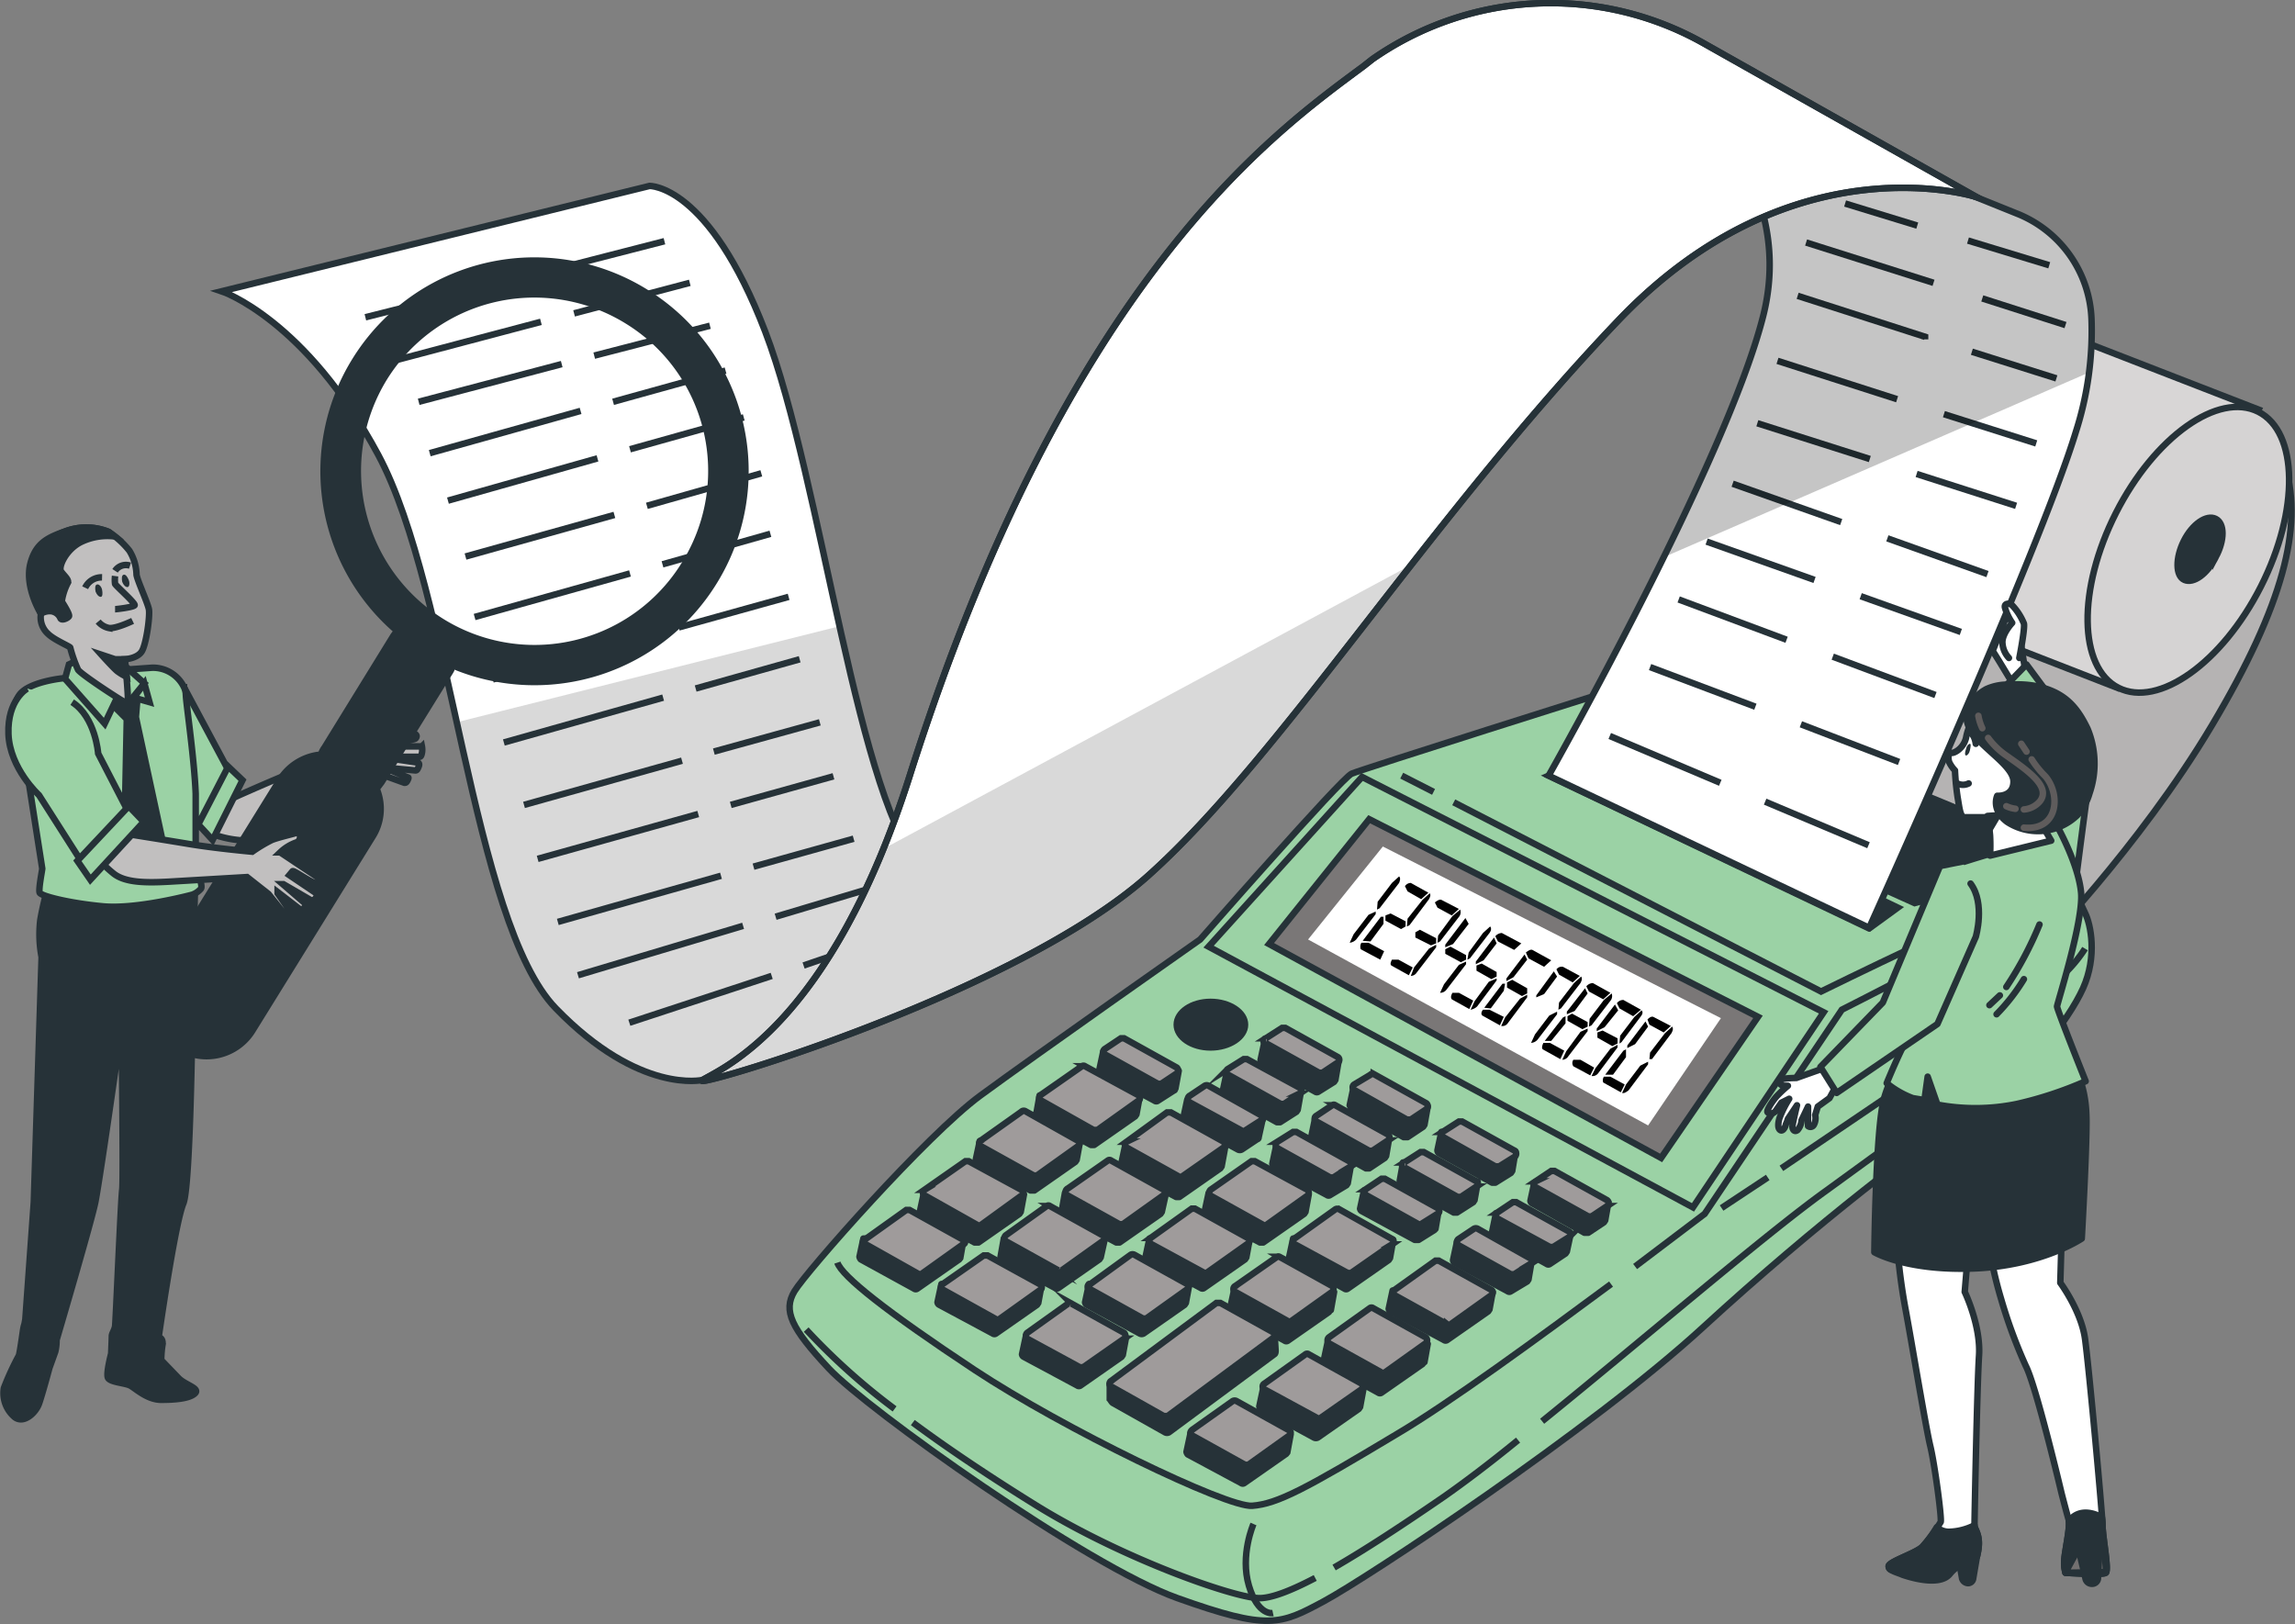 <svg xmlns="http://www.w3.org/2000/svg" id="Layer_1" data-name="Layer 1" viewBox="0 0 353 249.8"><rect x="0" y="0" width="353" height="249.8" fill="#808080" stroke="none"/><defs><style>.cls-10,.cls-15,.cls-16,.cls-17,.cls-19,.cls-22,.cls-4,.cls-5,.cls-6,.cls-9{stroke:#263238}.cls-10,.cls-22,.cls-4,.cls-5,.cls-6{stroke-miterlimit:10}.cls-17,.cls-20,.cls-4,.cls-9{fill:#263238}.cls-16,.cls-5{fill:#9bd2a5}.cls-19,.cls-21,.cls-6{fill:none}.cls-15,.cls-8{fill:#fff}.cls-15,.cls-16,.cls-17,.cls-19,.cls-21,.cls-9{stroke-linejoin:round}.cls-10{fill:#9f9b9b}.cls-12{opacity:.15}.cls-14{fill:#010101}.cls-15,.cls-16,.cls-17,.cls-19,.cls-21{stroke-linecap:round}.cls-21{stroke:#5f5c5c}.cls-22{fill:#c1bfbf}</style></defs><path d="M107.5 210.4s15.9-16.2 27.1-35 13.9-30.6 11.4-39.5l-53.9-18.6S76 158.7 69.8 171.4s-10.2 16.1-10.2 16.1Z" style="stroke-miterlimit:10;stroke:#263238;fill:#b5b3b3" transform="translate(205.6 -63.8)"/><path d="m141.8 126.8-51-19.8c-6.2-3.1-16 3.9-22 15.7s-5.8 23.9.3 27.1l1.2.4 49.8 19.4Z" style="fill:#d8d6d6;stroke-miterlimit:10;stroke:#263238" transform="translate(205.6 -63.8)"/><ellipse cx="131" cy="148.5" rx="23.8" ry="12.5" style="fill:#d5d3d3;stroke-miterlimit:10;stroke:#263238" transform="rotate(-63.1 181.733 -50.896)"/><path d="M340.8 85.7c-1.3 2.6-3.4 4.1-4.8 3.5s-1.4-3.4-.1-6 3.5-4.1 4.9-3.4 1.4 3.3 0 5.9Z" class="cls-4"/><path d="M248.5 106s-39 12.3-40.6 13-23.3 25.5-23.3 25.5-25.5 17.9-33.8 24-26.8 27.1-28.6 30.1-.5 5.7 5.3 11.9 39.6 30.3 53.6 35.3 15.8 4.1 22.5.5 41.2-26.4 58.4-42.2 34.6-29.1 42-33.7 14.2-13.5 16.4-18.4 1.2-9.8.3-11.6-3-7.6-6.4-10.1-59-24.3-60.8-25-5 .7-5 .7Z" class="cls-5"/><path d="m246.3 117.2 48.2 21.7s12.2-3.4 24.4-2.4c-1.1-2.2-2.6-4.8-4.6-6.2s-43.5-18.2-56.7-23.4ZM287.5 142.8l4.4-3.2-47.8-22.9-5.9 2.6 49.3 23.5z" class="cls-4"/><path d="m209.5 119.5 71 36.2-20.1 30-74.5-40.1 23.6-26.1zM192.8 234.4s-2.1 4.8-.7 9.5 3.7 4.2 3.7 4.2M223.6 123.4l56.5 29.1s28.5-14 30.5-13.8 4.4 2.3 5.9 3.9 2.8-.2 2.8-2.9M215.6 119.3l4.9 2.5M247.8 197.5c-10.8 8-25 18.4-33 23.1-14 8.4-18.3 10.7-22.2 11s-29.1-11.9-42.7-20.9-20.4-14.4-21.1-16.5" class="cls-6"/><path d="M315 132.3a8.4 8.4 0 0 1-3.2 7.4c-3.9 3.2-28.5 15.6-28.5 15.6l-21.1 31.4-10.7 8.1M137.6 216.7a100.4 100.4 0 0 1-13.6-12.2M202.3 242.7c-4 2.1-7 3.2-8.8 3.1-4.1-.2-20.6-6-33.7-14-6.3-3.9-13.2-8.4-19.4-13M233.5 221.5c-4.4 3.6-8.4 6.6-11.4 8.7-6.4 4.4-12.2 8.2-16.9 10.9M300.6 168.8l-19.8 14.4c-9.2 6.6-28.4 23.1-43.6 35.4M315.6 157.8l-11.6 8.5M274 179.7c14.2-9.6 40.4-27.3 42.8-29.3s3.9-4.5 3.9-4.5M264.8 185.8l7.1-4.7" class="cls-6"/><path d="m270.4 156.4-14.9 21.7-60.3-32.9 15.4-19.2 59.8 30.4z" style="fill:#7a7777;stroke-miterlimit:10;stroke:#263238"/><path d="m264.7 156.6-11.2 16.5-52.3-28.6 11.5-14.3 52 26.4z" class="cls-8"/><path d="m241.6 189.7-11.5-3.1-.6 2.9c.1.2.1.3.3.4l8.1 4.5a.4.4 0 0 0 .5 0l2.4-1.6.2-.3ZM235.6 193.9l-11.5-2.9-.6 2.8a.5.5 0 0 0 .2.4l8.2 4.4a.4.4 0 0 0 .5 0l2.5-1.5.2-.3ZM229.6 198.7l-15.4-.2-.6 2.8a.5.5 0 0 0 .3.4l8.2 4.4a.4.4 0 0 0 .5 0l6.3-4.4.2-.3ZM219.6 206.7l-15.4-.2-.6 2.8a.8.8 0 0 0 .2.4l8.2 4.5a.4.4 0 0 0 .5 0l6.3-4.4.2-.3h.1ZM209.7 213.7l-15.4-.2-.6 2.8a.5.5 0 0 0 .3.4l8.1 4.4a.6.6 0 0 0 .6 0l6.3-4.4.2-.3ZM198.5 220.7l-15.4-.2-.6 2.8a.8.8 0 0 0 .2.4l8.2 4.4a.4.4 0 0 0 .5 0l6.3-4.4c.2-.1.2-.2.2-.3h.1ZM227.3 181.8l-11.5-3-.5 2.8.2.4 8.1 4.5h.5l2.5-1.6a.4.4 0 0 0 .1-.3h.1ZM221.3 186.1l-11.5-3-.6 2.8a.5.5 0 0 0 .3.4l8.1 4.4h.6l2.4-1.5.2-.2ZM214.3 190.7l-15.4-.2-.6 2.8c.1.1.1.3.3.4l8.2 4.5a.4.4 0 0 0 .5 0l6.3-4.4.2-.3ZM201.3 183.7l-15.4-.2-.6 2.8c.1.1.1.3.3.4l8.2 4.4h.5l6.3-4.4.2-.3ZM188.4 176.7l-15.4-.2-.6 2.8a.5.5 0 0 0 .3.4l8.2 4.4h.5l6.3-4.4.2-.3ZM175.3 168.7l-15.4-.2-.5 2.8h-.1c.1.1.1.3.3.4l8.2 4.4h.5l6.3-4.4.2-.3ZM166.1 175.7l-15.4-.2-.6 2.8a.5.5 0 0 0 .3.4l8.1 4.4h.6l6.3-4.4.2-.3ZM157.5 183.7l-15.4-.2-.6 2.8a.5.5 0 0 0 .3.4l8.1 4.4h.6l6.3-4.4.2-.3ZM148.2 190.7l-15.4-.2-.6 2.8a.8.8 0 0 0 .2.4l8.2 4.5a.4.4 0 0 0 .5 0l6.3-4.4c.2-.1.2-.2.2-.3h.1ZM160.2 197.7l-15.4-.2-.6 2.8a.5.5 0 0 0 .3.4l8.2 4.4a.4.4 0 0 0 .5 0l6.3-4.4.2-.3ZM173.2 205.7l-15.4-.2-.6 2.8a.5.5 0 0 0 .3.4l8.2 4.4a.4.4 0 0 0 .5 0l6.3-4.4.2-.3ZM182.9 197.7l-15.4-.2-.6 2.8a.5.5 0 0 0 .3.4l8.1 4.4a.6.6 0 0 0 .6 0l6.3-4.4.2-.3ZM192.2 190.7l-15.4-.2-.6 2.8a.5.5 0 0 0 .3.4l8.2 4.4a.4.4 0 0 0 .5 0l6.3-4.4.2-.3ZM179.3 183.7l-15.5-.2-.5 2.8a.8.8 0 0 0 .2.4l8.2 4.4h.5l6.3-4.4.2-.3ZM169.9 190.7l-15.5-.2-.5 2.8a.8.8 0 0 0 .2.4l8.2 4.4a.4.4 0 0 0 .5 0l6.3-4.4.2-.3ZM205.2 198.7l-15.4-.2-.6 2.8a.8.8 0 0 0 .2.4l8.2 4.5a.4.4 0 0 0 .5 0l6.3-4.4.2-.3h.1ZM233.1 177.1l-11.4-3-.6 2.8a.5.5 0 0 0 .3.5l8.1 4.5h.5l2.4-1.5.2-.3ZM213.7 174.9l-11.4-3-.6 2.9c0 .2.1.3.3.4l8.1 4.5h.5l2.4-1.6.2-.3ZM207.8 179.2l-11.5-3-.6 2.8.2.4 8.2 4.4a.4.4 0 0 0 .5 0l2.5-1.5.2-.3ZM219.6 170.2l-11.4-3-.6 2.8.2.4 8.1 4.5h.6l2.4-1.6.2-.3ZM200.1 167.9l-11.4-3-.6 2.8.2.4 8.1 4.5h.5l2.5-1.6.2-.3ZM194.2 172.2l-11.6-3-.6 2.8a.5.5 0 0 0 .3.4l8.1 4.4a.6.6 0 0 0 .6 0l2.4-1.6c.1 0 .2-.1.2-.3ZM181.3 164.7l-11.6-3-.6 2.8c.1.1.1.3.3.4l8.2 4.4a.4.4 0 0 0 .5 0l2.5-1.6c.1 0 .1-.1.2-.3ZM205.9 163.2l-11.4-3-.6 2.8a.5.5 0 0 0 .3.5l8.1 4.4a.4.4 0 0 0 .5 0l2.4-1.5.2-.3Z" class="cls-9"/><path d="m194.8 160.5 8.1 4.5h.5l2.4-1.6a.5.5 0 0 0 0-.8l-8.1-4.5h-.5l-2.5 1.6a.403.403 0 0 0 .1.8ZM188.9 165.3l8.1 4.5h.5l2.4-1.6a.5.5 0 0 0 0-.9l-8.1-4.4h-.5l-2.4 1.5a.5.5 0 0 0 0 .9ZM182.9 169.5l8.1 4.4a.4.4 0 0 0 .5 0l2.5-1.6a.403.403 0 0 0-.1-.8l-8-4.5a.6.6 0 0 0-.6 0l-2.4 1.6a.6.6 0 0 0 0 .9ZM208.4 167.7l8 4.5h.6l2.4-1.6a.6.6 0 0 0 0-.9l-8.1-4.5a.4.4 0 0 0-.5.1l-2.5 1.5a.5.5 0 0 0 .1.9ZM202.5 172.5l8.1 4.5h.5l2.4-1.6a.6.6 0 0 0 0-.9l-8.1-4.5a.4.4 0 0 0-.5 0l-2.4 1.6a.5.5 0 0 0 0 .9ZM196.5 176.6l8.1 4.5h.5l2.5-1.6a.5.5 0 0 0-.1-.9l-8.1-4.5h-.5l-2.4 1.5a.6.6 0 0 0 0 1ZM222 174.9l8 4.5h.6l2.4-1.5a.6.6 0 0 0 0-.9l-8.1-4.5h-.5l-2.5 1.6a.5.5 0 0 0 .1.8ZM216.1 179.6l8.1 4.5h.5l2.4-1.6a.5.5 0 0 0 0-.8l-8.1-4.5h-.5l-2.5 1.6a.403.403 0 0 0 .1.8ZM210.1 183.8l8.1 4.5a.4.4 0 0 0 .5-.1l2.4-1.5a.5.5 0 0 0 0-.9l-8.1-4.5h-.5l-2.4 1.6a.6.6 0 0 0 0 .9ZM230.3 187.4l8.1 4.4h.5l2.4-1.5a.5.5 0 0 0 0-.9l-8.1-4.5h-.5l-2.4 1.6a.6.6 0 0 0 0 .9ZM224.3 191.5l8.1 4.5h.5l2.5-1.6a.5.5 0 0 0-.1-.9l-8-4.5a.6.6 0 0 0-.6 0l-2.4 1.6a.6.6 0 0 0 0 .9ZM170 162.2l8.1 4.5h.5l2.4-1.6a.6.6 0 0 0 0-.9l-8.1-4.5h-.5l-2.4 1.6a.5.5 0 0 0 0 .9ZM173.3 176.5l8.1 4.5c.1.1.3.1.5-.1l6.3-4.4a.6.6 0 0 0 0-.9l-8.1-4.5h-.6l-6.2 4.5a.5.5 0 0 0 0 .9ZM160.2 169.3l8 4.5h.6l6.3-4.5a.5.5 0 0 0-.1-.9l-8.1-4.4a.4.4 0 0 0-.5 0l-6.3 4.4a.5.5 0 0 0 .1.9ZM150.9 176.3l8.1 4.5h.5l6.3-4.5a.5.5 0 0 0-.1-.9l-8-4.5a.5.5 0 0 0-.6.1l-6.2 4.4a.5.5 0 0 0 0 .9ZM142.3 183.9l8 4.5a.6.6 0 0 0 .6 0l6.2-4.5a.5.5 0 0 0 0-.9l-8.1-4.4h-.5l-6.3 4.4a.5.5 0 0 0 .1.9ZM133.2 191.4l8 4.5a.6.6 0 0 0 .6 0l6.3-4.5a.403.403 0 0 0-.1-.8l-8.1-4.5h-.5l-6.3 4.5a.403.403 0 0 0 .1.8ZM164.1 183.8l8.1 4.5h.5l6.3-4.5c.3-.2.3-.7 0-.8l-8.1-4.5a.4.4 0 0 0-.5 0l-6.3 4.4a.6.6 0 0 0 0 .9ZM154.7 190.9l8.1 4.5a.4.4 0 0 0 .5 0l6.3-4.5a.5.5 0 0 0 0-.9l-8.1-4.5a.4.4 0 0 0-.5 0l-6.3 4.5a.6.6 0 0 0 0 .9ZM145.1 198.4l8.1 4.5a.4.4 0 0 0 .5 0l6.3-4.5a.5.5 0 0 0-.1-.9l-8-4.4h-.6l-6.3 4.4a.5.5 0 0 0 .1.9ZM186.2 183.9l8.1 4.5a.4.4 0 0 0 .5 0l6.3-4.5a.6.6 0 0 0 0-.9l-8.1-4.4h-.5l-6.3 4.4a.6.6 0 0 0 0 .9ZM177 191.3l8.1 4.4a.6.6 0 0 0 .6 0l6.2-4.4a.5.5 0 0 0 0-.9l-8.1-4.5h-.5l-6.3 4.5a.6.6 0 0 0 0 .9ZM167.7 198.3l8.1 4.5h.5l6.3-4.5c.3-.2.3-.7 0-.8l-8.1-4.5a.6.6 0 0 0-.6 0l-6.2 4.5a.4.4 0 0 0 0 .8ZM158 205.9l8.1 4.4h.5l6.3-4.4a.6.6 0 0 0 0-.9l-8.1-4.5a.4.4 0 0 0-.5 0L158 205a.6.6 0 0 0 0 .9ZM199.2 191.4l8.1 4.4h.5l6.3-4.4a.5.5 0 0 0-.1-.9l-8-4.5a.6.6 0 0 0-.6 0l-6.3 4.5a.5.5 0 0 0 .1.9ZM214.5 199.2l8.1 4.5a.4.4 0 0 0 .5 0l6.3-4.5a.5.5 0 0 0 0-.8l-8.1-4.5h-.5l-6.3 4.5c-.3.2-.3.7 0 .8ZM204.4 206.6l8.1 4.5a.4.4 0 0 0 .5 0l6.3-4.5a.6.6 0 0 0 0-.9l-8.1-4.5a.4.4 0 0 0-.5 0l-6.3 4.5a.6.6 0 0 0 0 .9ZM194.5 213.7l8.1 4.4a.4.4 0 0 0 .5 0l6.3-4.4a.6.6 0 0 0 0-.9l-8.1-4.5a.4.4 0 0 0-.5 0l-6.3 4.5a.5.5 0 0 0 0 .9ZM183.4 220.8l8.1 4.5h.5l6.3-4.5c.3-.2.3-.7 0-.8l-8.1-4.5a.6.6 0 0 0-.6 0l-6.2 4.4c-.4.3-.4.7 0 .9ZM190 198.7l8.1 4.5a.4.4 0 0 0 .5 0l6.3-4.5a.6.6 0 0 0 0-.9l-8.1-4.5a.4.4 0 0 0-.5.1l-6.3 4.4a.5.5 0 0 0 0 .9Z" class="cls-10"/><path d="m196.1 206-2.1.6-6.3-3.6h-.6l-12.1 8.9-4.3 1.2v2.1c.1.1.3.5.5.6l8 4.5a.6.6 0 0 0 .6 0l16.2-12c.2-.1.2-.4.2-.6Z" class="cls-4"/><path d="m171 213.3 8 4.5h.6l16.2-12a.6.6 0 0 0 0-.9l-8.1-4.5h-.6l-16.2 12a.5.5 0 0 0 .1.9Z" class="cls-10"/><path d="M191.5 157.6c0 1.9-2.4 3.5-5.3 3.5s-5.2-1.6-5.2-3.5 2.3-3.5 5.2-3.5 5.3 1.6 5.3 3.5Z" class="cls-4"/><path d="m247.4 184.9-11.4-3-.6 2.8a.5.5 0 0 0 .3.4l8 4.5h.6l2.4-1.6.2-.3Z" class="cls-9"/><path d="m236.2 182.6 8.1 4.5h.5l2.4-1.6a.6.6 0 0 0 0-.9l-8.1-4.5h-.5l-2.4 1.6a.5.5 0 0 0 0 .9Z" class="cls-10"/><path d="m287.5 142.7-49.3-23.4s27.3-48.2 33-70.7-14.9-37.5-14.9-37.5l53.8 21.7a18.2 18.2 0 0 1 11.6 16.3 50.6 50.6 0 0 1-2.4 17.3c-5.6 18.4-31.8 76.3-31.8 76.3Z" class="cls-8"/><path d="m317.7 50-12.8-4.1M297.4 43.5l-19.6-6.2M315.2 40.8 302.7 37M294.9 34.7l-11.1-3.4M316.3 58.2l-13-4.1M296.1 52.2v-.4l-19.6-6.3M313.2 68.2 299 63.7M291.8 61.4l-18.4-5.9M310.1 77.8l-15.3-4.9M287.6 70.6l-17.3-5.5M305.7 88.3l-15.4-5.5M283.2 80.3l-16.7-5.9M301.6 97.2l-15.4-5.5M279.1 89.2l-16.6-5.9M297.7 106.9l-15.8-5.9M274.8 98.4l-16.6-6.2M292.1 117.2l-15.1-5.8M270 108.7l-16.2-6.1M287.4 130l-15.9-6.7M264.6 120.4l-17-7.2" class="cls-6"/><path d="M104.5 96.6 50.7 74.9s20.5 14.9 14.9 37.5c-2.4 9.6-8.8 23.9-15.3 37.1l65.4-28.4a47.3 47.3 0 0 0 .4-8.2 18.2 18.2 0 0 0-11.6-16.3Z" style="opacity:.23" transform="translate(205.6 -63.8)"/><path d="m287.5 142.7-49.3-23.4s27.3-48.2 33-70.7-14.9-37.5-14.9-37.5l53.8 21.7a18.2 18.2 0 0 1 11.6 16.3 50.6 50.6 0 0 1-2.4 17.3c-5.6 18.4-31.8 76.3-31.8 76.3Z" class="cls-6"/><path d="M108.1 166.1s-9.7 2.3-22.6-11S69.4 90.9 58.2 70 34.1 44.8 34.1 44.8l65.8-16.2s9.1-.3 17.8 22.4 14.3 73.5 24.5 83 16.8 10.1 16.8 10.1Z" class="cls-8"/><path d="M142.2 134c-5.2-4.9-9.2-20.5-13-37.7L70.6 111c2.6 16.2 8.7 37.8 14.9 44.1 12.9 13.3 22.6 11 22.6 11l50.9-22s-6.7-.7-16.8-10.1Z" class="cls-12"/><path d="M108.1 166.1s-9.7 2.3-22.6-11S69.4 90.9 58.2 70 34.1 44.8 34.1 44.8l65.8-16.2s9.1-.3 17.8 22.4 14.3 73.5 24.5 83 16.8 10.1 16.8 10.1ZM102.2 37.1l-17.9 4.6M79.2 43l-23 5.8M106.1 43.5l-17.8 4.7M83.2 49.5l-22.3 5.9M109.2 50.1l-17.8 4.6M86.4 56l-22 5.8M111.6 57l-17.3 4.8M89.3 63.2l-23.2 6.5M114.4 64.2l-17.5 4.9M91.9 70.5l-23 6.5M117.1 72.8l-17.6 5M94.5 79.2l-22.9 6.4M118.5 82.1l-16.6 4.7M96.9 88.2 73 94.9M121.3 91.8l-16.9 4.7M99.5 97.9l-23.7 6.6M123 101.4l-16 4.5M102 107.3l-24.5 6.9M126.1 111.1l-16.3 4.5M104.9 117l-24.3 6.8M128.2 119.4l-15.8 4.4M107.4 125.2l-24.7 6.9M131.3 129l-15.4 4.3M110.9 134.7l-25.1 7.1M133 136.9l-13.7 4.1M114.3 142.4 88.9 150M127.7 147.1l-4.1 1.4M118.7 150.1l-21.9 7.2" class="cls-6"/><path d="M56.7 70.6a47.9 47.9 0 0 0-51.2 2.3L4.1 74c-13.6 10.1-45.5 32.5-69.8 109.2-12.2 38.3-28.9 44.9-31.8 46.7s48.1-13.1 68.6-31.5 43-54.7 72.3-85.4c26.8-28 55-18.9 55-18.9Z" style="fill:#fff;stroke-miterlimit:10;stroke:#263238" transform="translate(205.6 -63.8)"/><path d="M108.1 166.1c-3 1.7 48.1-13.1 68.6-31.5 12.4-11.2 25.5-28.8 40.5-47.8l-81.4 43.8c-11.5 28.4-25.1 33.9-27.7 35.5Z" class="cls-12"/><path d="M262.3 6.8a47.9 47.9 0 0 0-51.2 2.3l-1.4 1.1c-13.6 10.1-45.5 32.5-69.8 109.2-12.2 38.3-28.9 44.9-31.8 46.7s48.1-13.1 68.6-31.5 43-54.7 72.3-85.4c26.8-28 55-18.9 55-18.9ZM279.1 89.2" class="cls-6"/><path d="m211.9 138.7 2.2-2.9 1.1-1c.2.2.2.5 0 1l-3 3.9-.4.2Zm-.3 1.5v.4l-3 3.9a1.6 1.6 0 0 1-1 .5l.6-1.3 2.3-3ZM209.6 144.7l2.8-3.7h.4v1.1l-2 2.7Zm2.7 2.9-3-1.6a1.2 1.2 0 0 1 .1-1h1.1l2.4 1.3Zm6.3-9.3-2.1-1.2-.4-.8a1.1 1.1 0 0 1 .9-.5l2.7 1.5Zm-2.4 3.4v.8l-.7.4-2.4-1.3v-.8l.8-.3Zm.3-.4 2.3-2.9 1.1-1c.2.2.1.5-.1.9l-3 4-.4.2ZM216.7 150l-2.7-1.5c-.2-.2-.1-.5.1-.9h1l2.2 1.2Zm6.6-9.2-2.2-1.2-.4-.8c.4-.3.7-.5 1-.4l2.7 1.4Zm-2.4 3.5v.8l-.8.3-2.4-1.2v-.8l.7-.4Zm.3-.4 2.2-3 1.2-1a1.2 1.2 0 0 1-.1 1l-3 3.9-.4.2Zm-.3 1.4v.4l-3 3.9a1.1 1.1 0 0 1-.9.5l.5-1.3 2.3-2.9ZM225.9 142.1l-2.4 3.1-1.2.5v-.4l3.1-4.1Zm-.4 4.8v.7l-.8.4-2.4-1.3v-.7l.8-.4Zm.4-.4 2.2-3 1.1-1c.2.2.2.6-.1 1l-3 3.9-.4.2Zm-.4 1.4v.4l-3 3.9a1.2 1.2 0 0 1-1 .5l.6-1.3 2.3-3ZM230.2 145.1l-2 2.6-1.2.6v-.4l2.8-3.7Zm-4.2 10.1-2.7-1.5c-.2-.3-.1-.6.1-1h1l2.2 1.2Zm6.9-9.1-2.5-1.3-.4-.8a1.4 1.4 0 0 1 1-.5l3 1.6Zm-2.7 3.4v.7l-.8.4-2.3-1.3v-.8l.8-.3Zm0 1v.3l-3 4a1.9 1.9 0 0 1-1 .5l.6-1.3 2.2-3ZM234.9 147.6l-2.1 2.7-1.1.6v-.4l2.8-3.7Zm-6.6 7.4 2.8-3.7h.4l-.2 1.1-2 2.7Zm2.4 2.7-2.7-1.5c-.2-.2-.2-.5.1-.9h1l2.2 1.1Zm6.8-9-2.4-1.3-.4-.9c.4-.3.7-.5 1-.4l2.9 1.6Zm-2.6 3.3v.8l-.8.4-2.3-1.3v-.8l.8-.4Zm0 1v.4l-3 4a1 1 0 0 1-1 .4l.6-1.3 2.3-2.9ZM239.5 150.2l-2 2.7-1.2.5v-.3l2.7-3.7Zm2.4.9-2.1-1.2-.4-.8a1 1 0 0 1 1-.4l2.6 1.4Zm-2.1 3.1 2.3-3 1.1-1c.2.3.1.6-.1 1l-3 3.9-.4.2Zm-.3 1.4v.4l-3 3.9a1.4 1.4 0 0 1-1 .5l.6-1.3 2.2-2.9ZM244.2 152.8l-2 2.7-1.2.5v-.4l2.8-3.6Zm-6.6 7.3 2.8-3.6.4-.2v1.1l-2.2 2.7Zm2.4 2.8-2.7-1.5c-.2-.2-.1-.6.1-1h1l2.2 1.2Zm6.6-9.2-2.2-1.2-.4-.8a1.4 1.4 0 0 1 1-.5l2.7 1.5Zm-2.4 3.5v.7l-.8.4-2.3-1.3v-.7l.7-.4Zm.3-.5 2.2-2.9 1.2-1a1.2 1.2 0 0 1-.1 1l-3 3.9-.4.2Zm-.3 1.5v.4l-3 3.9a1.1 1.1 0 0 1-.9.5l.6-1.3 2.2-3ZM248.9 155.4l-2.1 2.6-1.2.6v-.4l2.8-3.7Zm-4.3 10L242 164a.9.9 0 0 1 0-1h1.1l2.1 1.2Zm6.6-9.1-2.1-1.2-.4-.8a1.2 1.2 0 0 1 1-.5l2.7 1.5Zm-2.4 3.4v.8l-.8.4-2.3-1.3v-.8l.8-.3Zm.4-.4 2.2-2.9 1.1-1c.2.2.2.5-.1.9l-3 4-.3.2Zm-.4 1.4v.4l-3 4a1.1 1.1 0 0 1-1 .4l.6-1.2 2.3-3ZM253.5 157.9l-2 2.7-1.2.6v-.4l2.8-3.7Zm-6.6 7.4 2.8-3.7.4-.2v1.2l-2 2.7Zm2.4 2.7-2.7-1.5a1 1 0 0 1 .1-.9h1l2.2 1.2Zm6.6-9.2-2.2-1.2-.3-.8c.3-.3.6-.5.9-.4l2.7 1.4Zm-2.1 3.1 2.3-3 1.1-1c.2.3.1.6-.1 1l-3 4h-.4Zm-.3 1.4v.4l-3 4c-.4.3-.7.5-1 .4l.6-1.3 2.2-2.9Z" class="cls-14"/><path d="m310.9 99.4.6 3.7-2 1.9-2-3.3-1-1.6 2.5-6.2 1.9 5.5z" class="cls-15"/><path d="M310.6 101.2s.9-4.6.7-5.3a9 9 0 0 0-1.8-2.8c-.5-.4-1.3-.3-1.1.4a8.1 8.1 0 0 0 1.1 2.3s-1.6 1.7-1.5 3.1a3.7 3.7 0 0 0 1 2.3" class="cls-15"/><path d="m319.7 113-8-10.8-3.6 3.7 6.8 13.3-1.1 8.3 5.5 7.9s1.7-13.4 2.1-15.7a10.7 10.7 0 0 0-1.7-6.7Z" class="cls-16"/><path d="m302.6 193.9-.4 4.8s2.5 5.2 2.2 9.8-.7 25.4-.7 26.1 1.2 1.6.4 4.7c-.3.9-2.4.3-4.5 1.6s-5 .7-6.7.7-2.4 0-2.4-.7 4.2-2 5.2-3a27.4 27.4 0 0 0 2.8-3.8c.2-.5-.9-8.8-1.6-11.7s-2.9-16.2-3.8-21-1.2-8.8-1.2-8.8Z" class="cls-15"/><path d="m304.1 239.3-.6 3.5a.8.8 0 0 1-.8.7h0a1 1 0 0 1-.9-.7l-.5-2.8a10.2 10.2 0 0 1 2.8-.7Z" class="cls-17"/><path d="M292.6 242.2c-.6-.3-2.1-.6-2.1-1.3s4.2-2 5.2-3a18 18 0 0 0 2.2-3 2.9 2.9 0 0 0 1.8.7 9.2 9.2 0 0 0 4-1c0 .8 1.2 1.6.4 4.7-.3.9-2.5.7-4.2 2.8s-7 .2-7.3.1Z" class="cls-17"/><path d="m317.1 190.3-.2 7s3.2 4.3 3.8 8.6 2.7 27.2 2.7 28.8 1 6.8.5 7.2-6.2 0-6.2 0a5.1 5.1 0 0 1-.2-1.7c0-1.3 1-5.4.7-6.4s-1.1-4.1-1.1-4.1-3.9-16.5-5.5-19.6a77.5 77.5 0 0 1-3.8-10.3 64.1 64.1 0 0 1-1.6-6.6Z" class="cls-15"/><path d="M318.2 234c1.8-2.4 4.6-.9 5.1-.6a7.8 7.8 0 0 1 .1 1.3c0 1.6 1 6.8.5 7.2s-6.2 0-6.2 0a5.1 5.1 0 0 1-.2-1.7c0-1.2.9-5 .7-6.2Z" class="cls-17"/><path d="M112.1 305.7c.3-.7 2-3.7 2-3.7h3.2c1.2 1.2 1 3.6 1 3.6l-6.2.1Z" style="fill:#737070;stroke-linecap:round;stroke-linejoin:round;stroke:#263238" transform="translate(205.6 -63.8)"/><path d="M319.7 238.2s1.1-1 2-.6a2.5 2.5 0 0 1 1.2.7l-.2 4.4a.9.9 0 0 1-.9.9h0a1 1 0 0 1-1-.7ZM319.8 165.6a18.6 18.6 0 0 1 1.1 5.7c.2 3.3-.7 19.2-.7 19.2s-6.2 4.2-16.6 4.6-15.3-2.5-15.3-2.5.2-19.2 1.5-23.7 3.5-6.5 3.5-6.5a44.8 44.8 0 0 0 12.5 1.4 65.2 65.2 0 0 0 12.8-1.5Z" class="cls-17"/><path d="M316.4 154.8c0-.4 4.1-13.2 3.7-17.5s-3.5-9.9-3.5-9.9c-2.4-1.2-2.8.1-2.8.1l.7 1.9-9 2.1s-4.4 1.3-6.8 2.2c-.3.1 1.5.4 1.1.7s2 1 1.5 6.1c-.3 3.2-3.2 5.2-4.1 6.6l.5 4.6s-1.7 4.4-3.2 6.2-4.3 8.7-4.3 8.7a14.1 14.1 0 0 0 4 2.3l1.8.3.5-3.6 1.5 4.3a31.7 31.7 0 0 0 12.2-.1 57.7 57.7 0 0 0 10.6-3.5s-4.4-11-4.4-11.5Z" class="cls-16"/><path d="m307.6 153.1-1.6 1.5M313.7 142.2a54.6 54.6 0 0 1-5.1 9.6M311.3 150.6a29.4 29.4 0 0 1-4.2 5.4" class="cls-19"/><path d="M303.2 111.1a9 9 0 0 0-.8 2.4c-.4 1.6-1.8 2.4-2.3 2.3s-.5 1.1-.2 1.6a4.9 4.9 0 0 0 .8 1.1 40.7 40.7 0 0 0 .4 4.1c.3 1.7.4 3.1 1.1 3.1h3.5s.3 1.6.4 2.8a28.9 28.9 0 0 1 0 3.1l9.4-2.3-2.3-3.9s4.9-2.2 2.5-6.3-8.2-9.2-12.5-8Z" class="cls-15"/><path d="m305.7 125.5 1.6-.1-1.3 2.2-.3-2.1z" class="cls-17"/><path d="M300.9 120.4a1.9 1.9 0 0 0 1.9.1M303.9 114.4s-.2-1.8-1.2-1.7" class="cls-19"/><path d="M302.4 115.2c-.2.5-.2 1 0 1s.5-.3.6-.8.2-1 0-1-.5.3-.6.8Z" class="cls-20"/><path d="M303.2 108h0a3.8 3.8 0 0 0-.1 4.3c1.7 2.8 6.6 5.5 6.6 7.9s-2.5 2.2-2.5 2.2-1 2.1 1.5 4a8.7 8.7 0 0 0 10.8-1 8.3 8.3 0 0 0 1.9-3.4 14 14 0 0 0-.3-9.9c-1.2-2.5-2.6-4.5-5.2-5.7s-5.1-1.2-7.3-1.1a7.8 7.8 0 0 0-3.1.7 7.4 7.4 0 0 0-2.3 2Z" class="cls-17"/><path d="M310 124.4a4.8 4.8 0 0 1-1.4-.4M305.8 113.5a11.8 11.8 0 0 0 2.5 2.5c3.4 2.4 7.2 4.9 5.5 7.2a3.6 3.6 0 0 1-2.5 1.3M304.3 110.1a7.3 7.3 0 0 0 .6 1.9" class="cls-21"/><path d="M312.5 116.8a15 15 0 0 0 2.1 2.6c2.4 2.8 2 8.4-3.3 7.9M310.9 114.4l.8 1.2" class="cls-21"/><path d="m280.8 164.2-4.5 1.6c-.2 0-2.7 0-2.6.5s.2.6.7.7h.6a19.5 19.5 0 0 0-1.8 1.7c-.6.7-1.6 2.2-1.3 2.4a.9.9 0 0 0 1.2-.2l.9-1.3 1.2-.6a16.4 16.4 0 0 0-1.5 3c-.2.7-.3 1.5.1 1.8s.8-.4.9-.9a4.4 4.4 0 0 0 .3-.8l1.4-2.1s-.7 2.9-.7 3.3.3.9.8.5a2.6 2.6 0 0 0 .6-1.5l1-2.1v3a.6.6 0 0 0 .9-.2 2.2 2.2 0 0 0 .2-1.5l.4-1.3 1.8-1.3 1.2-2.2Z" class="cls-15"/><path d="M303.1 135.9c2.3 3.1.8 8.2.8 8.2l-5.9 13.4-15.5 10.6-2.5-4 9.6-9.9 8.8-21 3.5-.7" class="cls-16"/><path d="m30 136.5-.3 10.6s-.2 34.9-1.5 38-3.8 20.6-3.8 20.6.7 0 .6 1.1a15.8 15.8 0 0 0-.2 2.4l2.6 2.7c1 1.1 3.4 1.6 2.6 2.4s-3 1-5.2 1-4-1.8-4.8-2.2-3.1-.5-3.4-1.2.5-3.7.5-3.7.1-2.3.1-2.7.4-.9.5-1.5.9-19.7 1.1-21-.1-25.1-.1-25.1-3.2 22.6-4 26.8c-.4 2.4-6 21.4-6 21.4a7.3 7.3 0 0 1-.2 1.8l-.9 2.5s-1.1 4.1-1.6 5.5-2.3 3.1-3.7 2.1a4.8 4.8 0 0 1-1.7-4.5 42 42 0 0 1 2.3-5c.1-.2.4-2.2.6-3.6s.2-.7.4-2l1.3-18 1.2-37.7a18.6 18.6 0 0 1-.2-5.7 47.6 47.6 0 0 1 1.1-4.8Z" class="cls-4"/><path d="M64.9 114.8h-5.2v-.8c.1-.2 3.6 0 4.2-.4.4-.4.1-.8-.5-.8h-6.8a8.5 8.5 0 0 1 1.3-2.6c.7-.8-.4-1.8-.8-1.3s-2 2.1-2.6 3a20 20 0 0 0-1.5 3s-5.1 2.7-9 4.3-9.2 4-9.2 4l-2.6 4.9a16.3 16.3 0 0 0 4.4 1.1c2.4.3 5.2-1.4 8.1-3.6l9.7-6.9 4.2.4 3.6 1.3c.2 0 .3 0 .5-.4s.1-.4.1-.4l-3.2-1.3v-.2l4.3.4c.2 0 .3-.1.5-.6s-.1-.6-.1-.6l-4.7-.7v-.2h4.9c.2 0 .3-.1.4-.6s0-1 0-1Z" class="cls-22"/><path d="M56.6 112.5s.9 1.9.5 2.5-2 .6-2 .6" class="cls-22"/><path d="m28.3 105.7 7.6 14.2-4.4 7.3-3.4-2.9.2-18.6z" class="cls-5"/><path d="m35.1 117.9-4.6 8.9 2.2 2.4 4.6-9.2-2.2-2.1zM30.1 122.1c-.2-5.2-1.4-13.4-1.5-15a3.2 3.2 0 0 0-.3-1.4 5.3 5.3 0 0 0-4.9-3l-5.6.4-7.9 1.2s-5.6.5-7 2.7c-2.5 3.9 1.2 12 1.3 11.9l2.3 14.7c0 .2-.6 3.2-.4 3.7s4.4 1.6 9.7 2.1 13.8-1.8 13.8-1.8a3.3 3.3 0 0 0 1.3-.9c.4-.5-.8-3.2-.8-3.2Z" class="cls-5"/><path d="m21.2 106.7-.3 3.6 4.4 20.4L23 135l-3.9-4.6.4-19.8-2.8-2.8 2.5-2.9 2 1.8z" class="cls-4"/><path d="m22.2 105.1.8 2.9-2.4-.7 1.6-2.2zM18.2 106.9l-2.1 4.4-6.1-6.9.6-2.2 1-.5 7.7.8 2.9 2.6-2.6 3.2-1.4-1.4z" class="cls-5"/><path d="M16.7 81.8a13.3 13.3 0 0 1 3.2 2.9 7.4 7.4 0 0 1 1.1 3.7c.1.8 1.7 4.3 1.9 5.3s-.4 5.4-1.1 6.5-2.6 1.2-2.6 1.2.7 6.8.4 6.8-7.2-4.5-7.6-5.2a20.3 20.3 0 0 1-1.2-3.4c-.1-.2-2.5-1.2-3.4-2.1a3.4 3.4 0 0 1-1.1-3.1 12.6 12.6 0 0 1-.8-7.1c.8-3.5 2-4.7 4.9-5.7a9.2 9.2 0 0 1 6.3.2Z" class="cls-22"/><path d="M4.6 87c.8-3.6 2.9-4.4 5.8-5.4a9.2 9.2 0 0 1 6.3.2l.9.7a9.3 9.3 0 0 0-5 .8c-2.4 1.1-3.7 3.9-3.2 4.6s1.3 1.3 1 1.8a9 9 0 0 0-.9 2.8c.1.2 1.3 2 1.1 2.3s-1.1.7-1.3.3A1.8 1.8 0 0 0 7.8 94a2.5 2.5 0 0 0-1.5.4S3.9 90.6 4.6 87Z" class="cls-4"/><path d="M18.8 89.5c.2.5.5.8.8.8s.4-.6.2-1.1-.5-.9-.8-.8-.3.6-.2 1.1ZM14.7 91c.2.5.5.8.8.8s.3-.6.2-1.1-.5-.9-.8-.8-.3.6-.2 1.1Z" class="cls-20"/><path d="M20 87a2 2 0 0 0-2.3.8M15.7 88.8a2.8 2.8 0 0 0-2.6 1.6M17.7 88.6a4.7 4.7 0 0 0 0 1.2c0 .2 3.2 3 3 3.3s-2.8.6-3 .6M20.4 95.5s-2.5 1.2-3.6 1.1a2.9 2.9 0 0 1-1.7-1" class="cls-6"/><path d="M19.2 101.4h-1.5l-2.1-.7s1.8 2 2.4 2.5a7.6 7.6 0 0 0 1.5.9Z" class="cls-4"/><path d="M110.2 89.8A32.9 32.9 0 0 1 69.9 103c0 .2-.1.3-.2.5l-10.6 17.1-.6.8a8.5 8.5 0 0 1-.8 7.6l-18.4 29.7a8.8 8.8 0 0 1-12.2 2.9 8.9 8.9 0 0 1-2.9-12.2l18.4-29.7a8.8 8.8 0 0 1 6.4-4.1 4.1 4.1 0 0 1 .5-.9l10.6-17.2.3-.4a32.8 32.8 0 0 1-6.2-41.9 32.9 32.9 0 0 1 45.3-10.7 32.8 32.8 0 0 1 10.7 45.3ZM59.5 58.4a26.8 26.8 0 0 0 8.7 36.8 26.6 26.6 0 0 0 36.7-8.7 26.6 26.6 0 0 0-8.6-36.7 26.7 26.7 0 0 0-36.8 8.6Z" class="cls-20"/><path d="m48.8 137.5-4.3-2.9.5-.6c.2-.2 3 1.9 3.8 1.9.6-.2.5-.7 0-1l-5.7-3.8a7 7 0 0 1 2.4-1.5c1-.3.7-1.7.1-1.5s-2.8.7-3.8 1.1a22.6 22.6 0 0 0-3 1.8s-5.6-.5-9.8-1.2-9.9-1.6-9.9-1.6l-4.9 2.8a19.2 19.2 0 0 0 3.2 3.3c1.8 1.5 5.1 1.5 8.7 1.3l11.9-.7 3.3 2.6 2.4 3c.2.2.3.2.6 0s.3-.4.3-.4l-1.9-2.7v-.2l3.5 2.7c.2.1.3.1.6-.3s.3-.5.3-.5l-3.6-3.1h.1l4.3 2.5a.8.8 0 0 0 .6-.3c.4-.5.3-.7.3-.7Z" class="cls-22"/><path d="M4.2 105.9s-3.1 1.7-2.9 7 4.7 9.4 4.7 9.4l6.7 10.5 7.1-7.8-4.7-9.1s-.4-5.6-4-7.9" class="cls-5"/><path d="m19.8 124-7.9 8.4 2 2.9 8.2-8.9-2.3-2.4z" class="cls-5"/></svg>